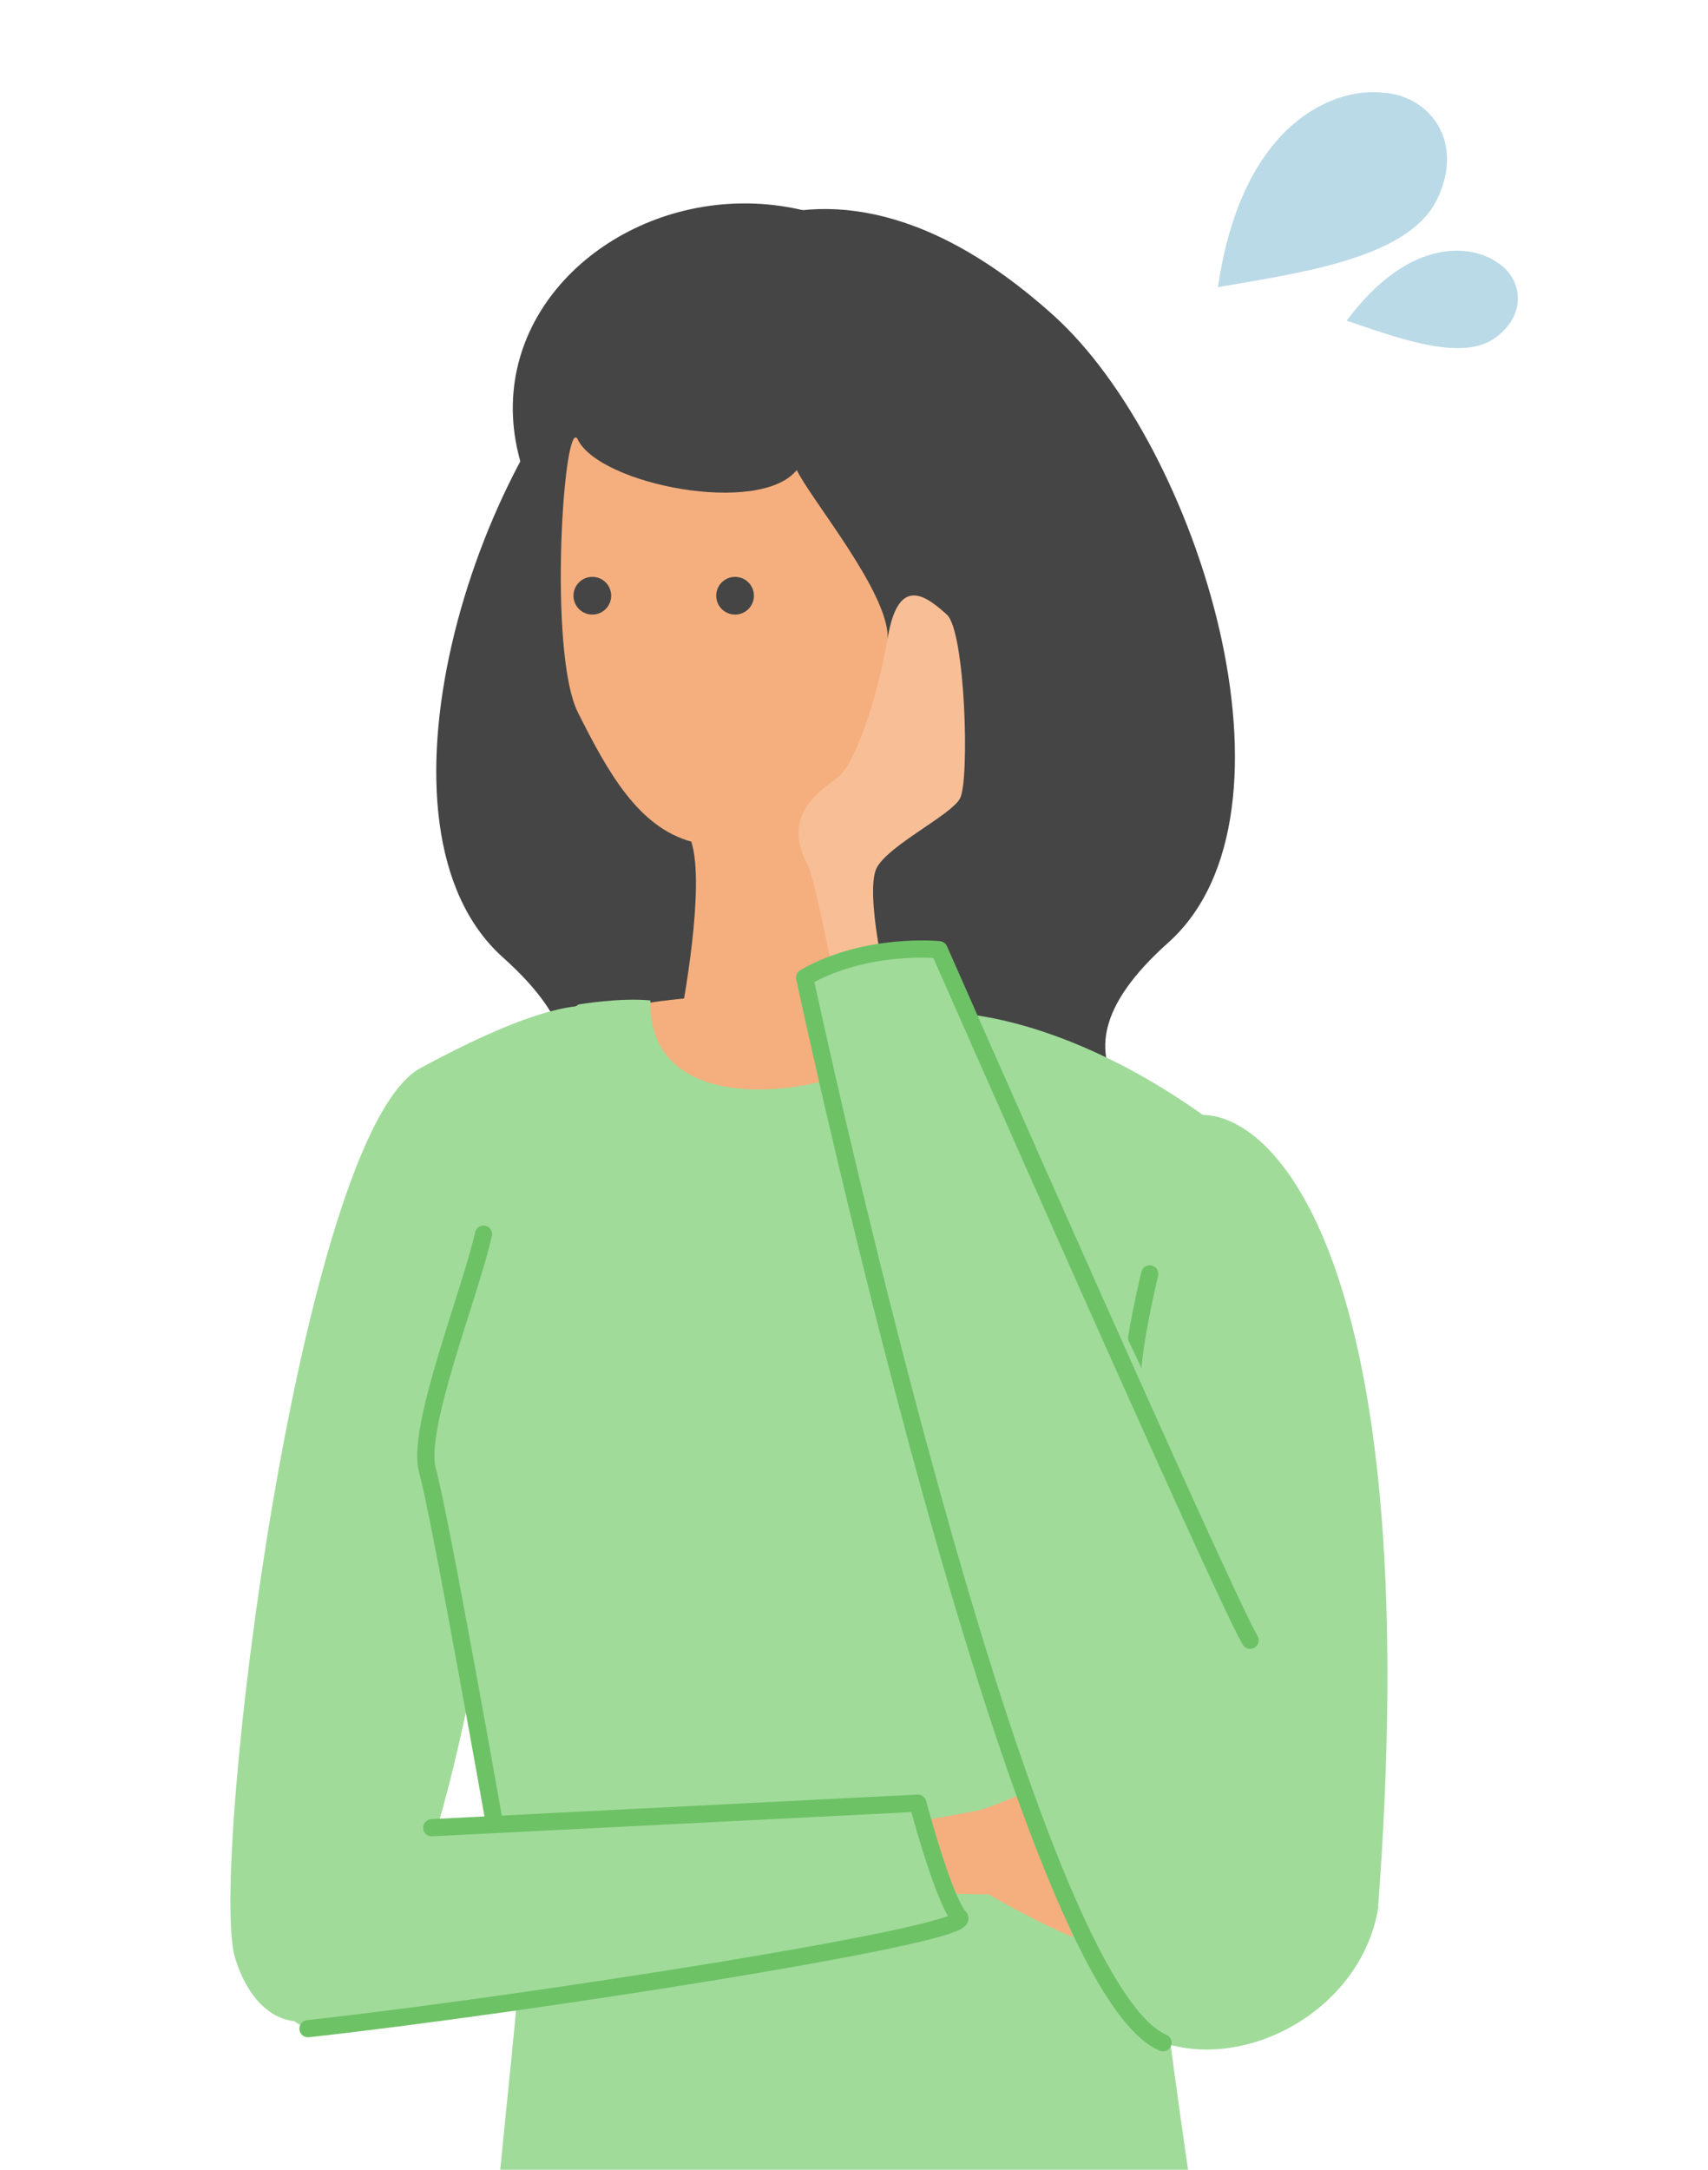 <svg width="126" height="160" viewBox="0 0 126 160" fill="none" xmlns="http://www.w3.org/2000/svg">
<g clip-path="url(#clip0_6208_27528)">
<path d="M77.717 23.257C88.397 32.877 96.847 59.987 86.177 69.517C75.507 79.047 86.177 83.027 89.037 86.817C98.457 99.347 72.577 105.517 61.947 94.447C57.597 89.917 52.947 80.957 55.827 72.527C58.717 64.107 60.827 64.937 58.937 60.157C57.037 55.377 54.097 53.337 56.187 47.267C58.277 41.197 49.847 29.297 47.687 25.867C45.517 22.427 58.347 5.807 77.717 23.257Z" fill="#454545"/>
<path d="M45.567 24.347C34.887 33.967 26.437 61.077 37.107 70.607C47.777 80.137 37.107 84.117 34.247 87.907C24.827 100.437 50.707 106.607 61.337 95.537C65.687 91.007 70.337 82.047 67.457 73.617C64.567 65.197 62.457 66.027 64.347 61.247C66.247 56.467 69.187 54.427 67.097 48.357C65.007 42.287 73.437 30.387 75.597 26.957C77.767 23.517 64.937 6.897 45.567 24.347Z" fill="#454545"/>
<path d="M61.387 54.207C67.227 51.457 81.727 32.957 68.187 20.377C63.607 16.127 58.207 14.627 53.237 15.077C43.497 15.957 35.427 24.357 38.487 34.377C50.827 35.167 61.387 54.207 61.387 54.207Z" fill="#454545"/>
<path d="M42.636 32.424C41.606 30.364 40.396 48.074 42.636 52.544C44.876 57.014 47.106 60.984 50.996 62.064C52.076 65.384 50.276 74.684 50.276 74.684C50.276 74.684 44.086 84.454 57.706 83.844C70.546 83.264 64.986 72.094 64.986 72.094C64.986 72.094 62.246 62.574 62.746 60.914C63.246 59.254 65.486 50.384 65.486 46.994C65.486 43.604 59.866 36.894 58.776 34.664C56.036 38.054 44.276 35.744 42.626 32.424H42.636Z" fill="#F5AF7E"/>
<path d="M45.086 43.929C45.086 44.699 44.466 45.319 43.696 45.319C42.926 45.319 42.306 44.699 42.306 43.929C42.306 43.159 42.926 42.539 43.696 42.539C44.466 42.539 45.086 43.159 45.086 43.929Z" fill="#454545"/>
<path d="M55.617 43.929C55.617 44.699 54.997 45.319 54.227 45.319C53.457 45.319 52.837 44.699 52.837 43.929C52.837 43.159 53.457 42.539 54.227 42.539C54.997 42.539 55.617 43.159 55.617 43.929Z" fill="#454545"/>
<path d="M44.089 74.927C47.119 73.267 64.209 72.047 71.999 76.007C79.789 79.977 67.819 87.757 67.819 87.757L49.649 88.627L44.099 74.927H44.089Z" fill="#F5AF7E"/>
<path d="M42.718 74.064C40.198 74.934 30.748 105.144 31.538 108.464C32.328 111.784 38.248 143.154 38.248 145.604C38.248 148.054 36.228 164.784 36.518 165.944C36.808 167.094 75.388 171.284 88.228 163.994C83.758 134.134 81.228 106.304 83.178 102.044C85.128 97.794 94.568 86.394 88.728 82.214C82.888 78.034 75.888 74.934 69.758 74.644C65.578 80.484 47.688 84.164 47.978 73.774C45.738 73.554 42.718 74.064 42.718 74.064Z" fill="#A0DB9A"/>
<path d="M88.718 82.217C94.378 82.247 105.188 93.977 101.658 140.707C97.908 136.597 87.278 137.597 87.278 137.597C87.278 137.597 75.158 118.777 75.158 118.197C75.158 117.617 75.658 82.137 88.718 82.207V82.217Z" fill="#A0DB9A"/>
<path d="M61.539 135.398C61.539 135.398 70.569 133.848 72.229 133.488C73.889 133.128 84.779 128.078 87.449 126.998C90.119 125.918 95.089 126.708 95.089 126.708L94.439 129.018C94.439 129.018 97.829 130.098 97.469 131.758C97.109 133.418 95.089 134.928 94.369 135.008C94.149 137.248 93.429 140.558 92.129 140.778C90.689 143.378 87.299 144.958 83.189 144.168C79.079 143.378 72.949 139.698 72.949 139.698L61.049 139.478L61.539 135.398Z" fill="#F5AF7E"/>
<path d="M31.028 78.754C22.088 83.584 15.388 137.944 17.338 144.364C19.288 150.784 25.418 151.594 30.178 140.704C34.938 129.814 38.168 104.204 38.748 98.654C39.328 93.104 60.608 62.764 31.028 78.754Z" fill="#A0DB9A"/>
<path d="M27.177 134.939C27.177 134.939 64.668 133.649 67.707 132.969C68.037 135.139 70.668 139.969 71.438 141.159C63.178 144.679 29.468 149.209 24.288 149.839C19.247 150.449 13.547 137.329 27.177 134.949V134.939Z" fill="#A0DB9A"/>
<path d="M65.826 73.987C65.406 73.147 63.736 65.607 64.706 63.937C65.686 62.257 70.066 60.157 70.806 58.907C71.546 57.657 71.216 46.527 69.846 45.317C68.476 44.107 66.306 42.217 65.496 46.997C64.676 51.787 63.056 56.237 61.916 57.227C60.876 58.137 57.486 59.867 59.576 63.767C60.226 64.977 62.056 74.957 62.056 74.957L65.826 73.977V73.987Z" fill="#F8BF96"/>
<path d="M84.816 93.945C84.816 93.945 83.676 98.595 83.546 101.295" stroke="#6EC266" stroke-width="1.27" stroke-linecap="round" stroke-linejoin="round"/>
<path d="M22.719 149.599C38.089 147.919 71.839 142.679 70.789 141.409C69.609 140.139 67.709 132.969 67.709 132.969L31.849 134.779" stroke="#6EC266" stroke-width="1.27" stroke-linecap="round" stroke-linejoin="round"/>
<path d="M35.668 91.008C34.648 95.528 30.658 105.388 31.538 108.458C32.418 111.528 36.488 134.528 36.488 134.528" stroke="#6EC266" stroke-width="1.27" stroke-linecap="round" stroke-linejoin="round"/>
<path d="M101.669 140.707C102.009 138.647 74.209 78.817 69.279 70.027C64.339 69.677 59.359 72.077 59.359 72.077C59.359 72.077 75.769 137.047 80.509 146.037C85.489 155.477 99.999 150.717 101.669 140.707Z" fill="#A0DB9A"/>
<path d="M92.219 120.955C90.129 117.405 69.279 70.035 69.279 70.035C69.279 70.035 63.909 69.475 59.359 72.085C59.359 72.085 75.169 146.175 85.799 150.635" stroke="#6EC266" stroke-width="1.27" stroke-linecap="round" stroke-linejoin="round"/>
<path d="M101.999 6.837C98.705 6.435 91.663 8.74 89.851 21.173C95.544 20.171 103.767 19.132 105.957 14.809C108.147 10.486 105.467 7.011 101.999 6.837Z" fill="#BADAE7"/>
<path d="M110.426 19.338C108.715 18.12 104.103 17.277 99.342 23.647C102.811 24.807 107.7 26.711 110.222 24.967C112.745 23.223 112.303 20.482 110.426 19.338Z" fill="#BADAE7"/>
</g>
<defs>
<clipPath id="clip0_6208_27528">
<rect width="126" height="160" fill="white"/>
</clipPath>
</defs>
</svg>
